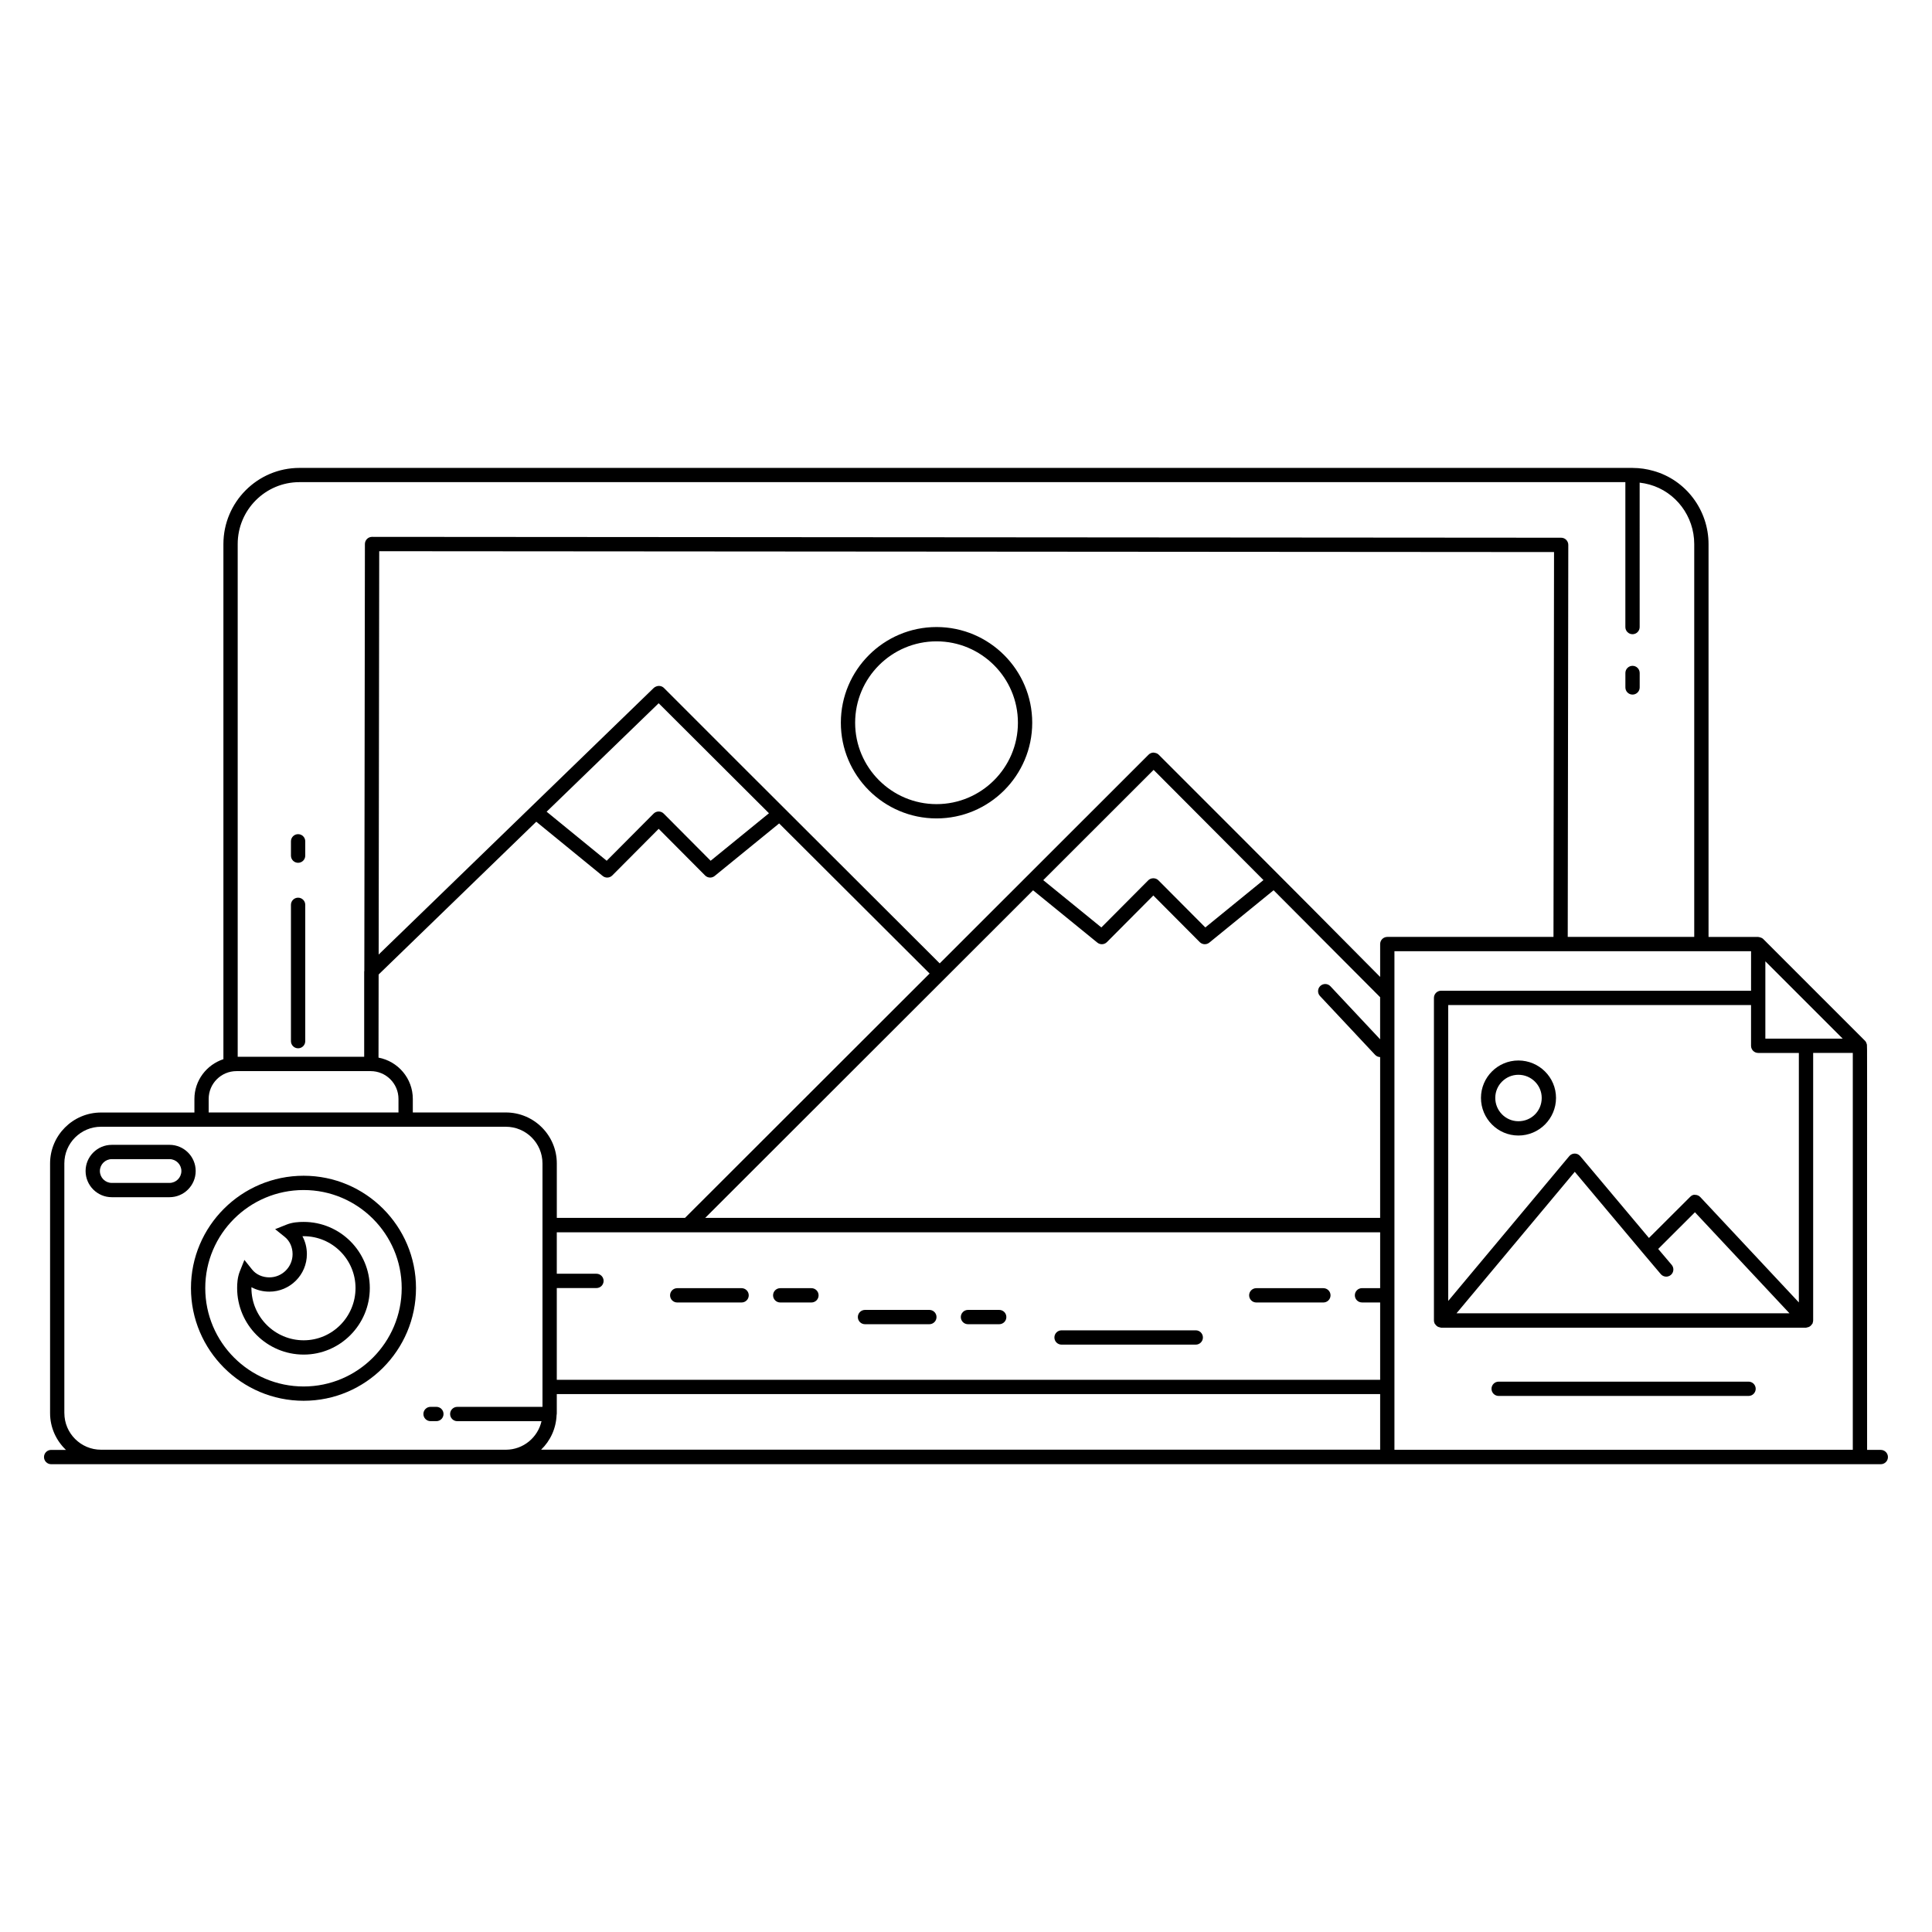 <?xml version="1.0" encoding="UTF-8"?>
<!-- Uploaded to: SVG Repo, www.svgrepo.com, Generator: SVG Repo Mixer Tools -->
<svg fill="#000000" width="800px" height="800px" version="1.1" viewBox="144 144 512 512" xmlns="http://www.w3.org/2000/svg">
 <g>
  <path d="m642.43 528.23h-3.629c-0.039-110.35 0.082-106.91-0.098-107.56-0.086-0.324-0.227-0.625-0.461-0.855l-26.957-26.957c-0.234-0.234-0.539-0.375-0.867-0.461-0.074-0.02-0.141-0.035-0.219-0.043-0.086-0.012-0.164-0.051-0.254-0.051h-13.164v-104.11c0-9.027-6.004-17.004-14.594-19.398-1.828-0.523-3.617-0.777-5.465-0.785-0.031 0-0.059-0.016-0.09-0.016-0.02 0-0.035 0.012-0.055 0.012l-353.22-0.004c-11.113 0-20.152 9.055-20.152 20.191v136.5c-4.445 1.469-7.684 5.617-7.684 10.543v3.594h-24.75c-7.445 0-13.5 6.055-13.5 13.504v66.16c0 3.84 1.629 7.285 4.207 9.746h-3.922c-1.047 0-1.895 0.848-1.895 1.895s0.848 1.895 1.895 1.895h484.87c1.047 0 1.895-0.848 1.895-1.895s-0.848-1.895-1.895-1.895zm-398.12-103.95 0.031-22.027 41.777-40.488 17.598 14.375c0.762 0.617 1.855 0.555 2.543-0.133l12.301-12.359 12.297 12.359c0.688 0.691 1.789 0.746 2.539 0.133l17.086-13.922 39.875 39.773-64.824 64.758h-33.973v-14.43c0-7.445-6.055-13.504-13.5-13.504h-24.66v-3.594c0-5.441-3.922-9.969-9.09-10.941zm311.38-31.988h-44.039c-1.047 0-1.895 0.848-1.895 1.895v8.711c-20.652-20.922-58.238-58.449-58.684-58.895-0.301-0.301-0.684-0.449-1.078-0.504-0.094-0.016-0.18-0.055-0.273-0.055-0.504 0-0.984 0.199-1.34 0.555-75.844 75.797-49.684 49.652-55.344 55.309-76.863-76.68-41.785-41.727-73.07-72.977-0.555-0.555-1.367-0.691-2.051-0.414-0.246 0.086-0.48 0.215-0.68 0.41l-72.887 70.637 0.148-106.89 311.34 0.227zm-137.91-12.352 17.027 13.863c0.352 0.285 0.773 0.426 1.195 0.426 0.488 0 0.977-0.188 1.344-0.559l12.297-12.359 12.301 12.359c0.688 0.691 1.785 0.746 2.539 0.133l17.031-13.875 28.234 28.34v11.16l-13.168-14.055c-0.711-0.766-1.914-0.797-2.676-0.09-0.766 0.719-0.805 1.918-0.086 2.68l14.602 15.582c0.359 0.387 0.844 0.574 1.332 0.59v42.613h-178.86zm31.945-31.914c39.887 40.02 26.129 26.219 29.105 29.203l-15.406 12.551-12.434-12.492c-0.711-0.719-1.977-0.719-2.688 0l-12.43 12.492-15.395-12.531c40.094-40.066 26.246-26.227 29.246-29.223zm-158.17 137.32h10.512c1.047 0 1.895-0.848 1.895-1.895s-0.848-1.895-1.895-1.895h-10.512v-10.988h218.2v14.805h-4.812c-1.047 0-1.895 0.848-1.895 1.895 0 1.047 0.848 1.895 1.895 1.895h4.812v20.5h-218.2zm27-154.98 29.227 29.152-15.453 12.59-12.43-12.492c-0.738-0.746-1.949-0.742-2.688 0l-12.43 12.492-15.918-13zm-27.051 188.61c0.012-0.086 0.051-0.164 0.051-0.254 0-0.031-0.016-0.055-0.016-0.086 0-0.059 0.016-0.109 0.016-0.168v-5.023h218.2v14.734l-222.36 0.004c2.441-2.348 3.973-5.594 4.109-9.207zm287.92-42.879 4.699 5.555c0.68 0.797 1.867 0.898 2.668 0.223 0.801-0.676 0.898-1.871 0.223-2.672l-3.574-4.223 9.738-9.719 25.055 26.781h-88.246l31.344-37.5c0.316 0.383 18.414 21.934 18.094 21.555zm41.293 13.059-26.109-27.91c-0.352-0.375-0.836-0.594-1.352-0.598-0.578-0.102-1.008 0.191-1.371 0.555l-10.895 10.871-18.219-21.691c-0.359-0.43-0.891-0.676-1.449-0.676-0.559 0-1.09 0.246-1.453 0.68l-32.074 38.375v-78.418h80.25v10.801c0 1.047 0.848 1.895 1.895 1.895h10.777zm-8.879-69.91v-20.492l20.492 20.492h-20.492zm-3.789-12.695h-82.145c-1.047 0-1.895 0.848-1.895 1.895v85.492c0 0.277 0.066 0.535 0.18 0.77 0.008 0.02 0 0.039 0.008 0.059 0.031 0.07 0.105 0.102 0.148 0.168 0.109 0.168 0.234 0.316 0.391 0.441 0.121 0.102 0.234 0.18 0.371 0.246 0.145 0.07 0.301 0.102 0.461 0.133 0.121 0.023 0.219 0.102 0.344 0.102h96.711c0.105 0 0.188-0.07 0.289-0.086 0.363-0.059 0.602-0.152 0.895-0.398 0.16-0.133 0.285-0.289 0.395-0.469 0.043-0.07 0.125-0.109 0.16-0.188 0.02-0.043 0-0.094 0.016-0.141 0.074-0.203 0.129-0.414 0.129-0.641v-70.898h10.504v105.17h-121.47v-132.13h94.512zm-384.7-134.78h351.39v38.406c0 1.047 0.848 1.895 1.895 1.895s1.895-0.848 1.895-1.895l-0.004-38.273c0.871 0.105 1.742 0.262 2.629 0.512 6.969 1.941 11.836 8.422 11.836 15.754v104.11h-33.523l0.148-103.88c0-0.504-0.199-0.984-0.555-1.344-0.355-0.355-0.836-0.555-1.34-0.555l-315.12-0.227c-1.047 0-1.891 0.848-1.895 1.891l-0.156 113.14c-0.004 0.055-0.035 0.109-0.035 0.164v22.59l-33.52 0.004v-135.89c0-9.047 7.34-16.402 16.363-16.402zm-24.047 163.45c0-4.062 3.305-7.363 7.367-7.363h35.566c4.062 0 7.367 3.305 7.367 7.363v3.594l-50.301-0.004zm-38.25 83.254v-66.16c0-5.356 4.359-9.715 9.711-9.715h107.29c5.356 0 9.711 4.359 9.711 9.715v64.52h-22.582c-1.047 0-1.895 0.848-1.895 1.895s0.848 1.895 1.895 1.895h22.328c-0.98 4.312-4.82 7.547-9.418 7.566-11.973 0 29.582-0.004-54.754 0.004l-52.57-0.004c-5.356 0-9.711-4.359-9.711-9.715z"/>
  <path d="m223 421.81c1.047 0 1.895-0.848 1.895-1.895v-36.125c0-1.047-0.848-1.895-1.895-1.895s-1.895 0.848-1.895 1.895v36.125c0.004 1.047 0.848 1.895 1.895 1.895z"/>
  <path d="m223 372.65c1.047 0 1.895-0.848 1.895-1.895v-3.797c0-1.047-0.848-1.895-1.895-1.895s-1.895 0.848-1.895 1.895v3.797c0.004 1.047 0.848 1.895 1.895 1.895z"/>
  <path d="m576.64 328.07c1.047 0 1.895-0.848 1.895-1.895v-3.828c0-1.047-0.848-1.895-1.895-1.895s-1.895 0.848-1.895 1.895v3.828c0 1.051 0.848 1.895 1.895 1.895z"/>
  <path d="m392.19 360.89c13.984 0 25.359-11.375 25.359-25.359s-11.375-25.359-25.359-25.359c-13.98 0-25.355 11.375-25.355 25.359-0.004 13.984 11.371 25.359 25.355 25.359zm0-46.926c11.895 0 21.57 9.676 21.57 21.57 0 11.895-9.676 21.57-21.57 21.57s-21.57-9.676-21.57-21.57c0-11.895 9.676-21.57 21.57-21.57z"/>
  <path d="m460.89 496.55h-35.566c-1.047 0-1.895 0.848-1.895 1.895s0.848 1.895 1.895 1.895h35.566c1.047 0 1.895-0.848 1.895-1.895s-0.848-1.895-1.895-1.895z"/>
  <path d="m408.8 491.14h-8.277c-1.047 0-1.895 0.848-1.895 1.895s0.848 1.895 1.895 1.895h8.277c1.047 0 1.895-0.848 1.895-1.895 0-1.051-0.848-1.895-1.895-1.895z"/>
  <path d="m390.29 491.14h-17.055c-1.047 0-1.895 0.848-1.895 1.895s0.848 1.895 1.895 1.895h17.055c1.047 0 1.895-0.848 1.895-1.895 0-1.051-0.848-1.895-1.895-1.895z"/>
  <path d="m494.71 485.38h-17.781c-1.047 0-1.895 0.848-1.895 1.895 0 1.047 0.848 1.895 1.895 1.895h17.781c1.047 0 1.895-0.848 1.895-1.895 0-1.047-0.848-1.895-1.895-1.895z"/>
  <path d="m359.04 485.38h-8.273c-1.047 0-1.895 0.848-1.895 1.895 0 1.047 0.848 1.895 1.895 1.895h8.273c1.047 0 1.895-0.848 1.895-1.895 0-1.047-0.848-1.895-1.895-1.895z"/>
  <path d="m340.53 485.38h-17.059c-1.047 0-1.895 0.848-1.895 1.895 0 1.047 0.848 1.895 1.895 1.895h17.059c1.047 0 1.895-0.848 1.895-1.895 0-1.047-0.848-1.895-1.895-1.895z"/>
  <path d="m224.47 515.22c16.414 0 29.773-13.398 29.773-29.863 0-16.418-13.355-29.773-29.773-29.773-16.469 0-29.863 13.355-29.863 29.773-0.004 16.465 13.395 29.863 29.863 29.863zm0-55.848c14.328 0 25.984 11.656 25.984 25.984 0 14.379-11.656 26.074-25.984 26.074-14.379 0-26.074-11.695-26.074-26.074-0.004-14.328 11.691-25.984 26.074-25.984z"/>
  <path d="m224.48 502.98c9.664 0 17.523-7.914 17.523-17.637 0-9.664-7.859-17.523-17.523-17.523-1.285 0-2.965 0.082-4.551 0.719l-3.016 1.203 2.535 2.035c1.328 1.062 2.09 2.734 2.09 4.586 0 3.391-2.758 6.152-6.152 6.152-1.855 0-3.527-0.758-4.586-2.086l-2.031-2.539-1.207 3.019c-0.645 1.613-0.719 3.305-0.719 4.434 0 9.723 7.91 17.637 17.637 17.637zm-13.848-17.859c1.414 0.766 3.039 1.18 4.754 1.18 5.481 0 9.941-4.457 9.941-9.941 0-1.711-0.414-3.336-1.18-4.75 0.105-0.004 0.219-0.004 0.336-0.004 7.574 0 13.734 6.164 13.734 13.734 0 7.637-6.16 13.852-13.734 13.852-7.637 0-13.852-6.215-13.852-13.852-0.004-0.07-0.004-0.145 0-0.219z"/>
  <path d="m173.62 461.27h15.301c3.824 0 6.938-3.113 6.938-6.941 0-3.824-3.113-6.938-6.938-6.938l-15.301 0.004c-3.824 0-6.938 3.109-6.938 6.938 0 3.824 3.113 6.938 6.938 6.938zm0-10.086h15.301c1.738 0 3.148 1.414 3.148 3.148 0 1.738-1.414 3.152-3.148 3.152h-15.301c-1.738 0-3.148-1.414-3.148-3.152 0-1.734 1.414-3.148 3.148-3.148z"/>
  <path d="m258.1 520.62h1.543c1.047 0 1.895-0.848 1.895-1.895s-0.848-1.895-1.895-1.895h-1.543c-1.047 0-1.895 0.848-1.895 1.895s0.848 1.895 1.895 1.895z"/>
  <path d="m541.16 513.94h66.223c1.047 0 1.895-0.848 1.895-1.895s-0.848-1.895-1.895-1.895h-66.223c-1.047 0-1.895 0.848-1.895 1.895s0.848 1.895 1.895 1.895z"/>
  <path d="m546.39 425.04c-5.469 0-9.918 4.449-9.918 9.918 0 5.496 4.449 9.969 9.918 9.969 5.496 0 9.969-4.473 9.969-9.969 0-5.469-4.473-9.918-9.969-9.918zm0 16.098c-3.379 0-6.129-2.773-6.129-6.18 0-3.383 2.75-6.129 6.129-6.129 3.41 0 6.18 2.75 6.18 6.129 0.004 3.465-2.715 6.18-6.18 6.18z"/>
 </g>
</svg>